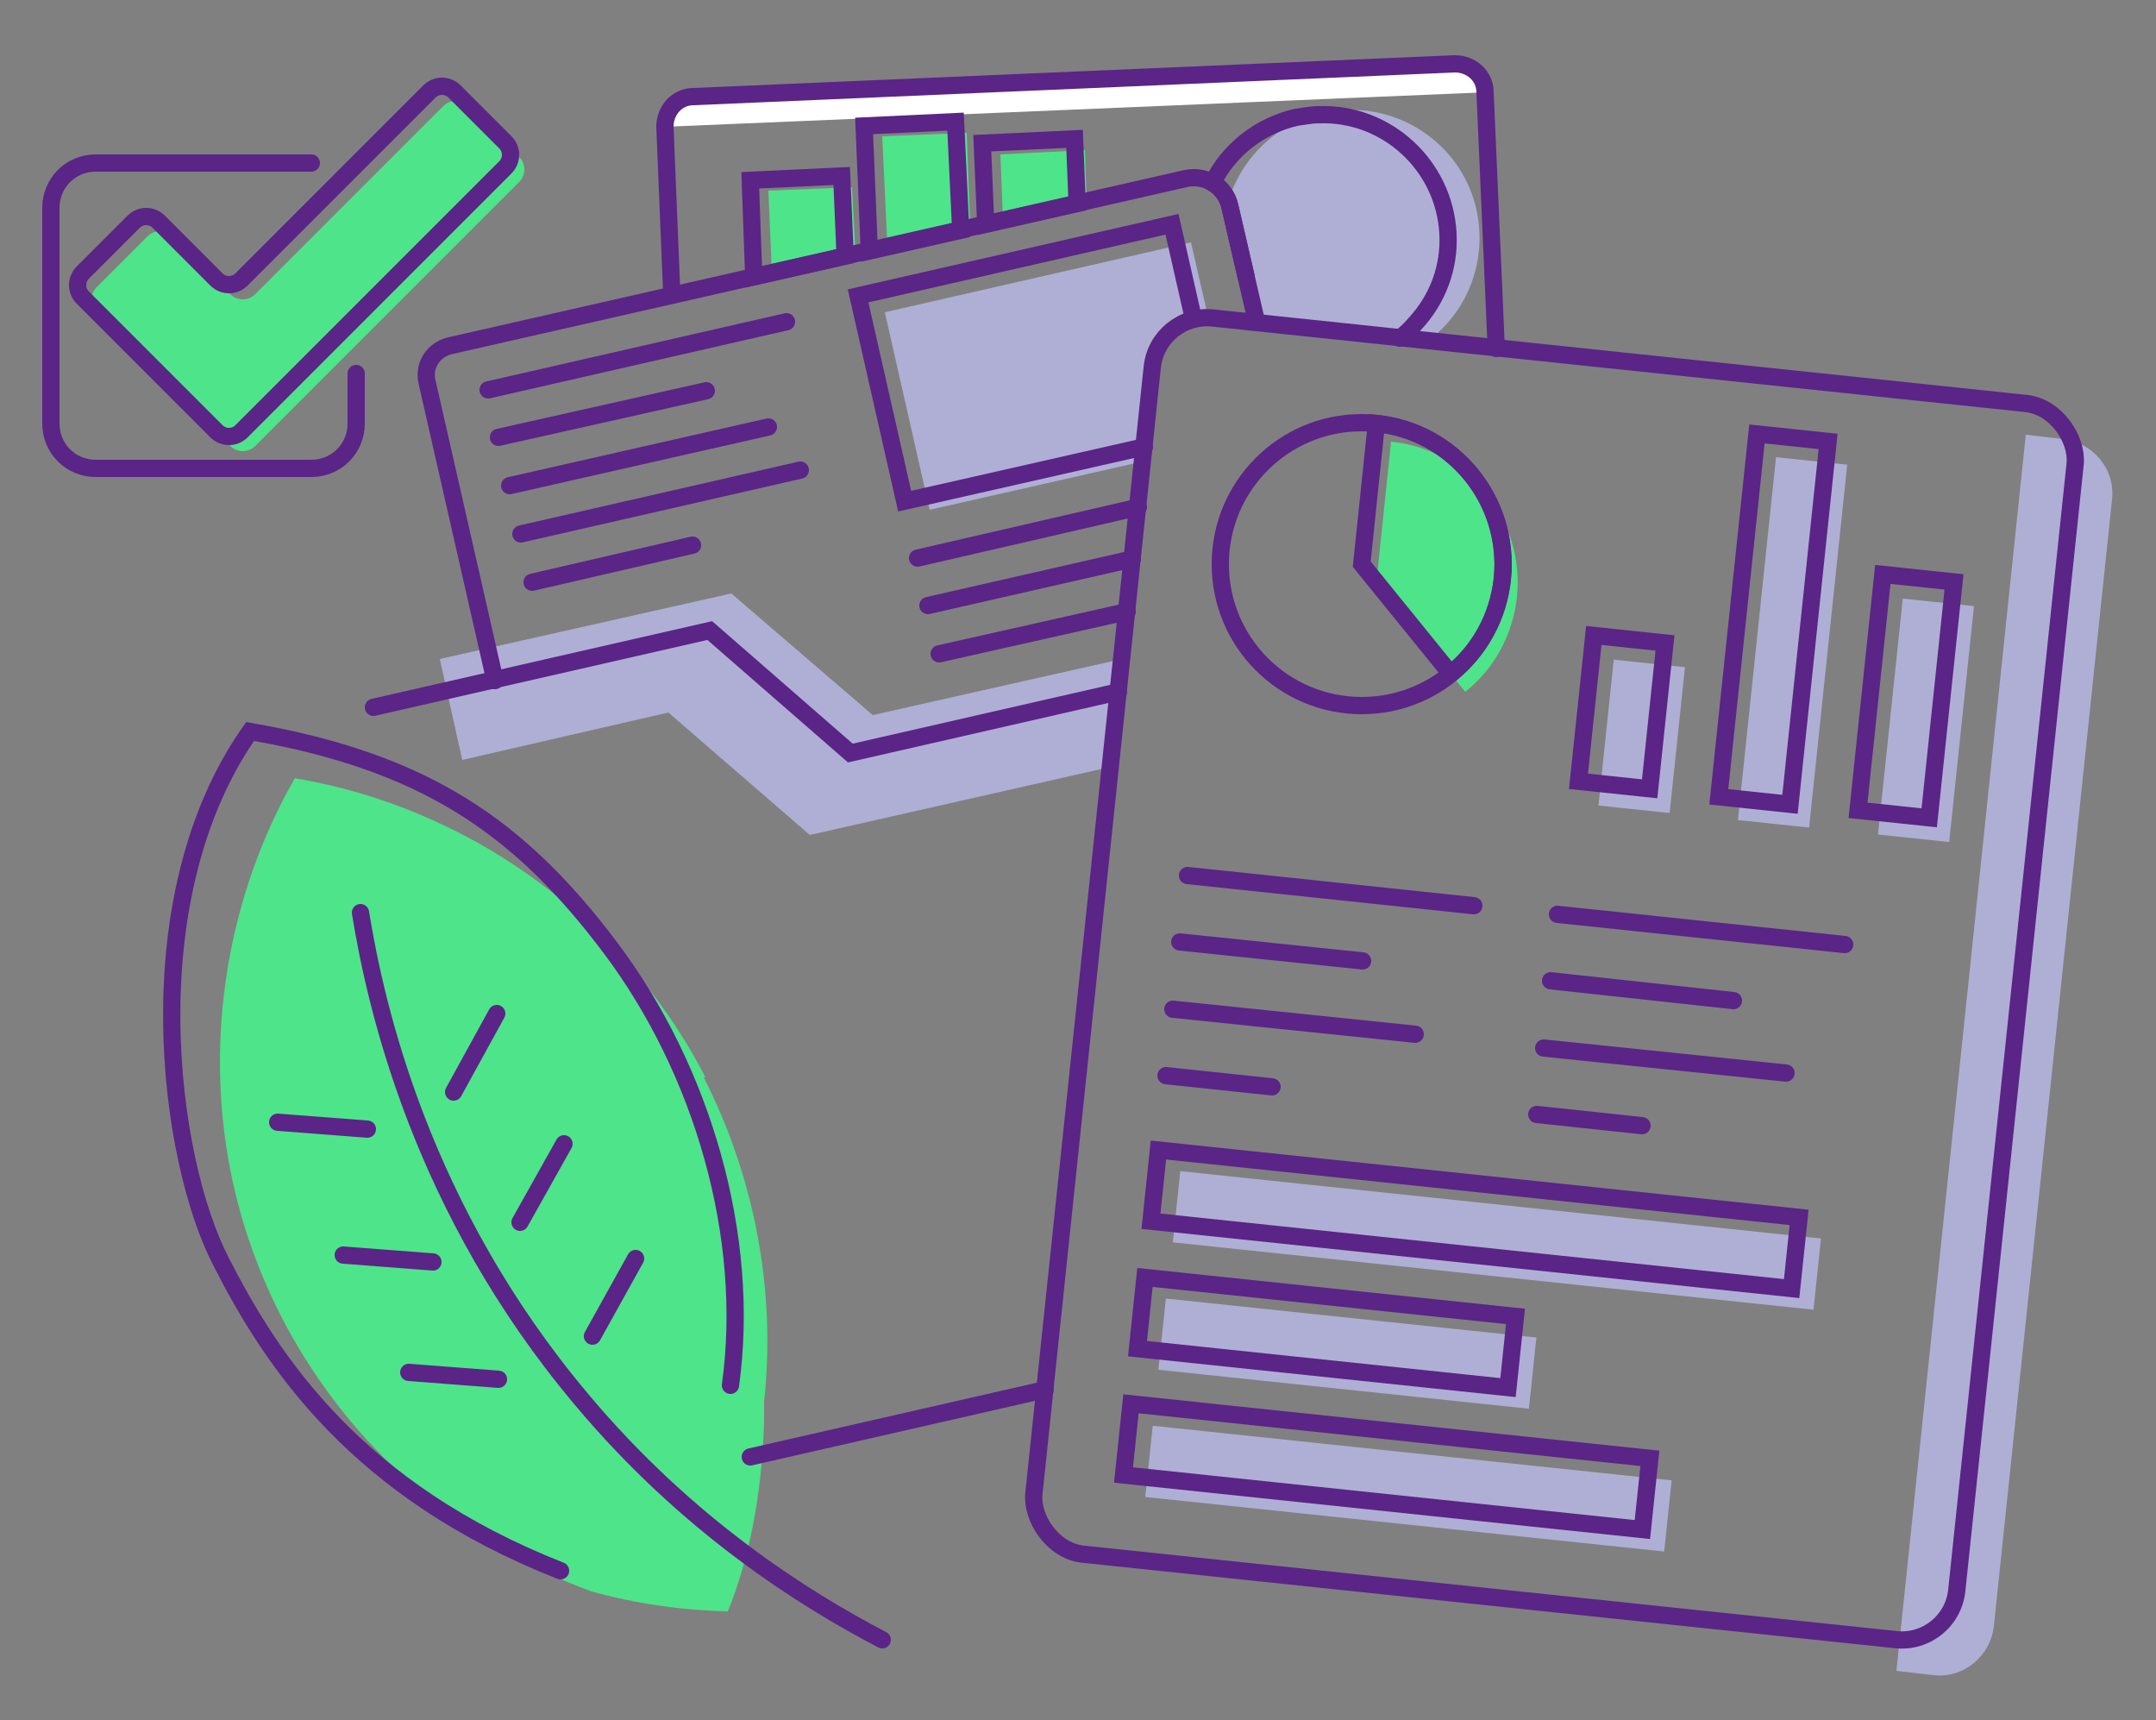 <?xml version="1.0" encoding="UTF-8" standalone="no"?>
<svg xmlns="http://www.w3.org/2000/svg" id="Layer_2" version="1.1" viewBox="0 0 250 199.4">
    
  <rect x="0" y="0" width="250" height="199.4" fill="#808080" stroke="none"/>
    
  <!-- Generator: Adobe Illustrator 29.3.1, SVG Export Plug-In . SVG Version: 2.1.0 Build 151)  -->
    
  <defs>
        
    <style>
      .st0, .st1 {
        fill: none;
        stroke: #5b2487;
        stroke-miterlimit: 10;
        stroke-width: 2px;
      }

      .st2 {
        fill: #4ee48a;
      }

      .st3 {
        fill: #fff;
      }

      .st1 {
        stroke-linecap: round;
      }

      .st4 {
        fill: #afafd5;
      }
    </style>
      
  </defs>
    
  <path class="st2" d="M60.2,18.2l-5.9-5.9c-.8-.8-2.1-.8-2.9,0l-21.8,21.8c-.8.8-2.1.8-2.9,0l-6.7-6.7c-.8-.8-2.1-.8-2.9,0l-5.9,5.9c-.8.8-.8,2.1,0,2.9l15.5,15.5c.8.8,2.1.8,2.9,0l30.6-30.6c.8-.8.8-2.1,0-2.9Z"/>
    
  <path class="st4" d="M145.6,37.4l20,2.1c4.6-3.4,6.9-9.3,5.6-15.2-1.8-8-9.8-13-17.8-11.2-5.5,1.2-9.6,5.4-11,10.4,0,.1.1.3.1.4l3.1,13.5Z"/>
    
  <path class="st4" d="M133.7,42.5c.3-3.3,3.2-5.7,6.4-5.7l-2-8.7-35.5,8.1,5.2,22.9,24.7-5.6,1.2-11Z"/>
    
  <polygon class="st4" points="130.1 76.4 101.2 82.9 84.8 68.8 51 76.4 53.6 88.1 77.5 82.6 93.9 96.8 128.8 88.9 130.1 76.4"/>
    
  <path class="st3" d="M77.1,14.7c0-1.9,1.4-3.5,3.3-3.5l88.3-3.8c1.9,0,3.5,1.4,3.5,3.3"/>
    
  <path class="st1" d="M77.9,34.2l-.8-19.5c0-1.9,1.4-3.5,3.3-3.5l88.3-3.8c1.9,0,3.5,1.4,3.5,3.3l1.3,29.7"/>
    
  <line class="st1" x1="108.9" x2="130.7" y1="75.8" y2="70.9"/>
    
  <line class="st1" x1="56.6" x2="91.2" y1="45.2" y2="37.3"/>
    
  <line class="st1" x1="57.8" x2="81.9" y1="50.7" y2="45.3"/>
    
  <line class="st1" x1="59.1" x2="89.1" y1="56.3" y2="49.5"/>
    
  <line class="st1" x1="60.4" x2="92.8" y1="61.9" y2="54.5"/>
    
  <line class="st1" x1="61.7" x2="80.3" y1="67.5" y2="63.2"/>
    
  <line class="st1" x1="106.4" x2="132" y1="64.7" y2="58.8"/>
    
  <line class="st1" x1="107.6" x2="131.3" y1="70.2" y2="64.8"/>
    
  <polyline class="st1" points="132.7 51.8 104.9 58.1 99.5 34.3 135.9 26 138.4 37"/>
    
  <polygon class="st2" points="99.2 29.4 98.8 21.7 89.1 22.1 89.5 31.6 99.2 29.4"/>
    
  <polygon class="st1" points="98 29.7 97.6 20.4 87 20.9 87.4 32.1 98 29.7"/>
    
  <polygon class="st2" points="112.5 26.4 112.1 15.4 102.3 15.8 102.9 28.6 112.5 26.4"/>
    
  <polygon class="st2" points="126 23.3 125.8 17.4 116 17.9 116.3 25.5 126 23.3"/>
    
  <polygon class="st1" points="124.9 23.6 124.6 16.1 113.9 16.6 114.3 26 124.9 23.6"/>
    
  <polygon class="st1" points="111.4 26.7 110.8 14.1 100.2 14.6 100.8 29.1 111.4 26.7"/>
    
  <path class="st1" d="M162.3,39.2c.7-.5,1.3-1.1,1.8-1.7,2.6-2.8,4-6.5,3.8-10.4-.4-7.9-7.1-14.1-15-13.8-.9,0-1.8.2-2.6.3-4.3,1-7.8,3.8-9.7,7.6,1,.6,1.7,1.5,2,2.7l3.1,13.4"/>
    
  <path class="st1" d="M57.4,78.9l-7.9-34.7c-.4-1.8.7-3.6,2.6-4.1l85.4-19.4c2.3-.5,4.6.9,5.1,3.2l1.9,8.2"/>
    
  <path class="st0" d="M58.6,16.5l-5.9-5.9c-.8-.8-2.1-.8-2.9,0l-21.8,21.8c-.8.8-2.1.8-2.9,0l-6.7-6.7c-.8-.8-2.1-.8-2.9,0l-5.9,5.9c-.8.8-.8,2.1,0,2.9l15.5,15.5c.8.8,2.1.8,2.9,0l30.6-30.6c.8-.8.8-2.1,0-2.9Z"/>
    
  <path class="st2" d="M81.8,124.9c-5.9-11.5-15.2-20.9-26.4-27.2-6.3-3.5-13.1-6-20.2-7.3,0,0-.7-.1-1-.2-7.8,13.6-10.5,30-7.5,45.4,2.8,14.4,10.6,27.5,21.7,37,6,5.1,12.8,9.2,20.2,11.9,5,1.4,10.6,2.2,15.8,2.3.1-.3.4-1,.4-1,2.5-6.7,3.6-13.9,3.8-21.1,0-.8,0-1.5,0-2.2,1.4-12.9-1.1-26-7-37.6Z"/>
    
  <line class="st1" x1="57.8" x2="47.4" y1="159.9" y2="159.1"/>
    
  <line class="st1" x1="73.7" x2="68.7" y1="145.9" y2="154.9"/>
    
  <line class="st1" x1="65.4" x2="60.3" y1="132.6" y2="141.7"/>
    
  <line class="st1" x1="57.6" x2="52.6" y1="117.5" y2="126.6"/>
    
  <line class="st1" x1="50.2" x2="39.8" y1="146.3" y2="145.5"/>
    
  <line class="st1" x1="42.6" x2="32.2" y1="130.9" y2="130.1"/>
    
  <path class="st1" d="M65,182.1c-23.6-9.3-33.4-24.1-39.4-35.9-6.1-11.8-10.2-42.1,3.4-61.4,20.2,3.5,31.2,11,41.8,25.1,10.6,14.1,16.3,33.4,13.9,50.7"/>
    
  <path class="st4" d="M239.2,50.9l-4.3-.5-15,143.3,4.3.5c3.5.4,6.6-2.2,7-5.7l13.7-130.6c.4-3.5-2.2-6.6-5.7-7Z"/>
    
  <rect class="st4" height="8.3" transform="translate(17.2 -15.5) rotate(6)" width="43.2" x="134.7" y="152.8"/>
    
  <rect class="st4" height="8.3" transform="translate(18.9 -16.1) rotate(6)" width="60.5" x="133.1" y="168.4"/>
    
  <rect class="st4" height="8.3" transform="translate(16 -17.3) rotate(6)" width="74.7" x="136.2" y="139.6"/>
    
  <rect class="st4" height="8.3" transform="translate(85.6 265.6) rotate(-84)" width="17" x="181.7" y="81.2"/>
    
  <rect class="st4" height="8.3" transform="translate(112.1 273.3) rotate(-84)" width="42.3" x="186.6" y="70.3"/>
    
  <rect class="st4" height="8.3" transform="translate(116.9 296.8) rotate(-84)" width="27.5" x="209.5" y="79.4"/>
    
  <path class="st2" d="M169.9,80.2c3.3-2.6,5.5-6.5,6-11,.9-9-5.6-17.1-14.6-18l-1.7,16.3,10.3,12.7"/>
    
  <rect class="st1" height="144.1" rx="6.4" ry="6.4" transform="translate(12.8 -18.2) rotate(6)" width="107.6" x="126.5" y="41.4"/>
    
  <circle class="st0" cx="157.9" cy="65.4" r="16.4"/>
    
  <rect class="st1" height="8.3" transform="translate(86.3 260.9) rotate(-84)" width="17" x="179.5" y="78.4"/>
    
  <rect class="st1" height="8.3" transform="translate(112.8 268.7) rotate(-84)" width="42.3" x="184.4" y="67.6"/>
    
  <rect class="st1" height="8.3" transform="translate(117.6 292.1) rotate(-84)" width="27.5" x="207.3" y="76.6"/>
    
  <rect class="st1" height="8.3" transform="translate(17 -15.2) rotate(6)" width="43.2" x="132.2" y="150.3"/>
    
  <rect class="st1" height="8.3" transform="translate(18.6 -15.9) rotate(6)" width="60.5" x="130.6" y="165.9"/>
    
  <line class="st1" x1="137.7" x2="170.9" y1="101.5" y2="105"/>
    
  <line class="st1" x1="136.8" x2="158" y1="109.2" y2="111.4"/>
    
  <line class="st1" x1="136" x2="164.1" y1="117" y2="119.9"/>
    
  <line class="st1" x1="135.2" x2="147.5" y1="124.7" y2="126"/>
    
  <line class="st1" x1="180.6" x2="213.9" y1="106" y2="109.5"/>
    
  <line class="st1" x1="179.8" x2="201" y1="113.7" y2="116"/>
    
  <line class="st1" x1="179" x2="207.1" y1="121.5" y2="124.4"/>
    
  <line class="st1" x1="178.2" x2="190.4" y1="129.2" y2="130.5"/>
    
  <path class="st0" d="M168.2,78.1c3.3-2.6,5.5-6.5,6-11,.9-9-5.6-17.1-14.6-18l-1.7,16.3,10.3,12.7"/>
    
  <rect class="st1" height="8.3" transform="translate(15.7 -17.1) rotate(6)" width="74.7" x="133.7" y="137.2"/>
    
  <polyline class="st1" points="129.7 80.2 98.6 87.3 82.3 73.1 43.3 82"/>
    
  <line class="st1" x1="87" x2="121.2" y1="168.9" y2="161.1"/>
    
  <path class="st1" d="M41.3,43.3v5.8c0,2.9-2.3,5.2-5.2,5.2H11.1c-2.9,0-5.2-2.3-5.2-5.2v-25c0-2.9,2.3-5.2,5.2-5.2h25"/>
    
  <path class="st1" d="M102.3,190.1c-9-4.7-22.6-13.2-34.9-27.9-18.5-22-23.8-45.3-25.6-56.4"/>
  
</svg>

